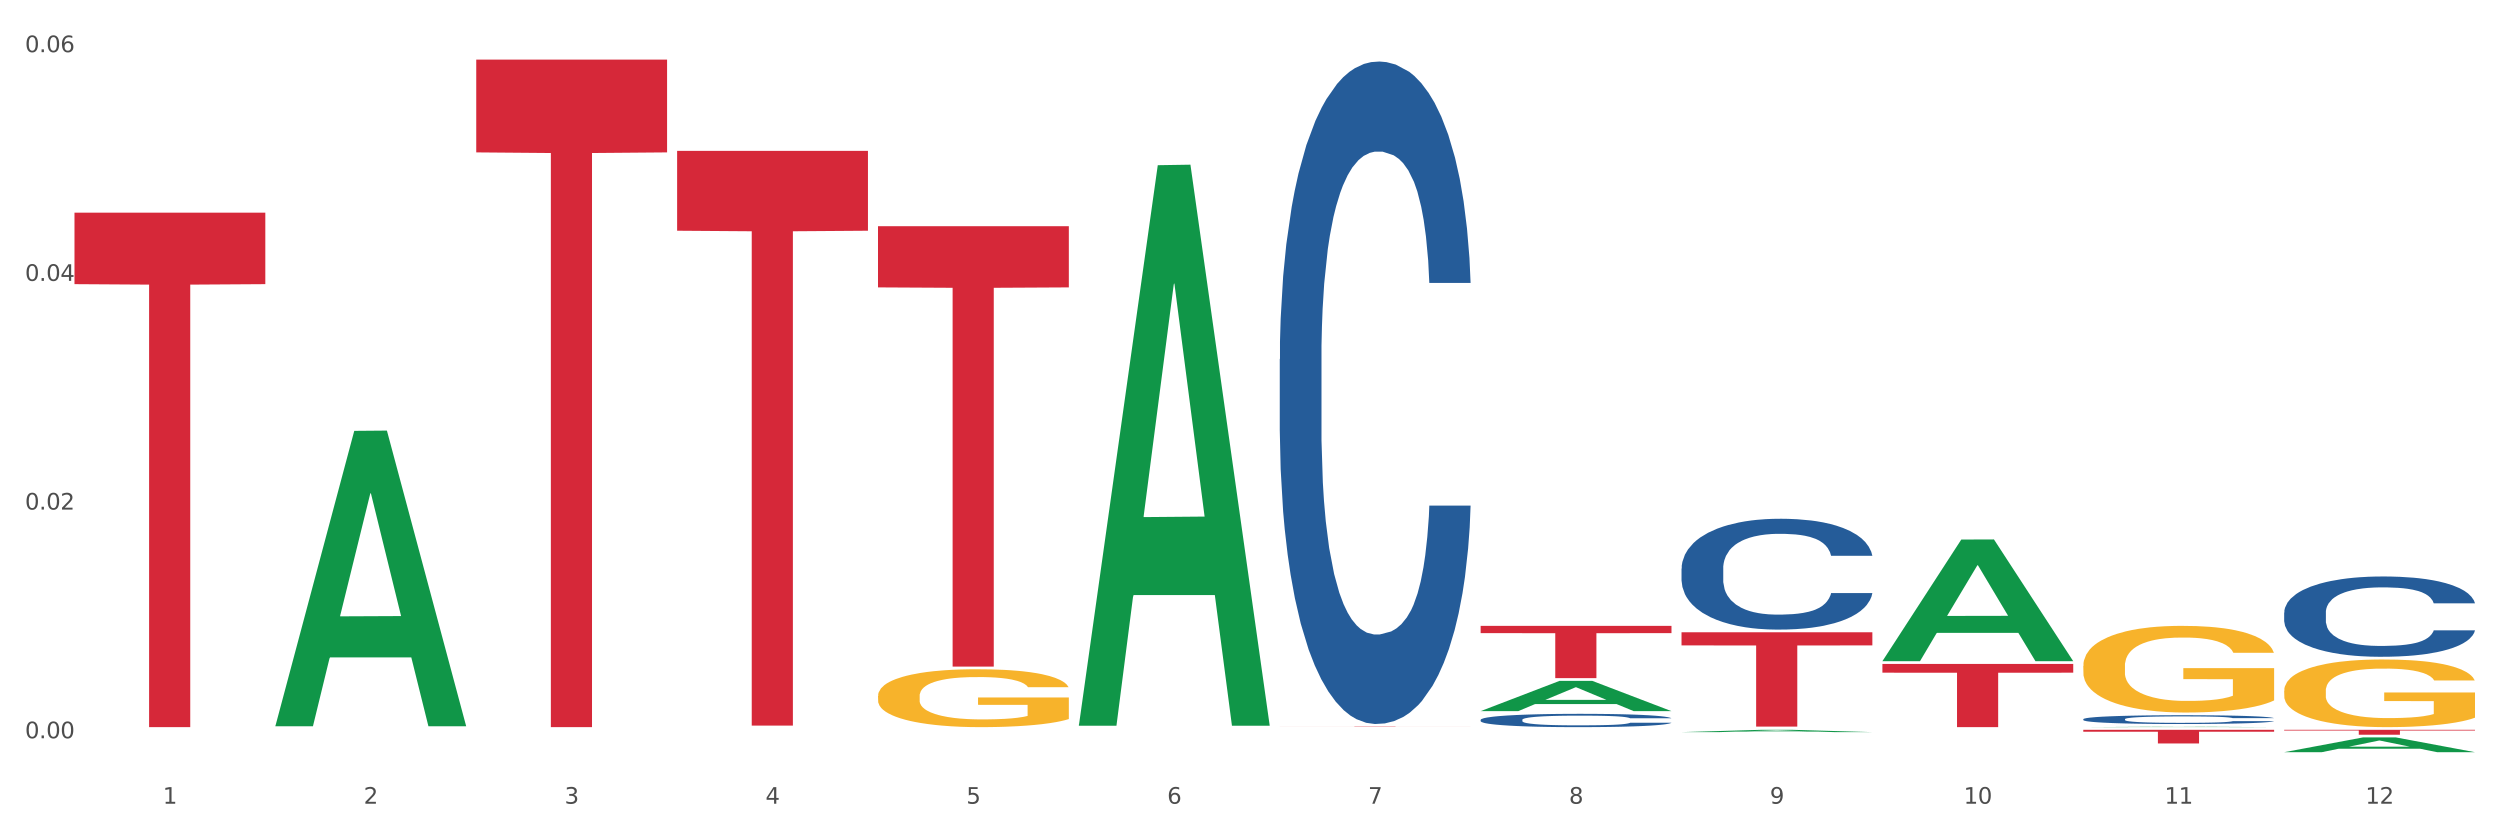 <?xml version="1.0" encoding="utf-8" standalone="no"?>
<!DOCTYPE svg PUBLIC "-//W3C//DTD SVG 1.1//EN"
  "http://www.w3.org/Graphics/SVG/1.1/DTD/svg11.dtd">
<svg xmlns:xlink="http://www.w3.org/1999/xlink" width="1080pt" height="360pt" viewBox="0 0 1080 360" xmlns="http://www.w3.org/2000/svg" version="1.1">
 <rect x="0" y="0" width="1080" height="360" fill="#333333" stroke="none"/>
 <defs>
  <style type="text/css">*{stroke-linejoin: round; stroke-linecap: butt}</style>
 </defs>
 <g id="figure_1">
  <g id="patch_1">
   <path d="M 0 360 
L 1080 360 
L 1080 0 
L 0 0 
z
" style="fill: #ffffff; stroke: #ffffff; stroke-linejoin: miter"/>
  </g>
  <g id="axes_1">
   <g id="matplotlib.axis_1">
    <g id="xtick_1">
     <g id="text_1">
      <!-- 1 -->
      <g style="fill: #4d4d4d" transform="translate(70.342 347.204) scale(0.096 -0.096)">
       <defs>
        <path id="DejaVuSans-31" d="M 794 531 
L 1825 531 
L 1825 4091 
L 703 3866 
L 703 4441 
L 1819 4666 
L 2450 4666 
L 2450 531 
L 3481 531 
L 3481 0 
L 794 0 
L 794 531 
z
" transform="scale(0.016)"/>
       </defs>
       <use xlink:href="#DejaVuSans-31"/>
      </g>
     </g>
    </g>
    <g id="xtick_2">
     <g id="text_2">
      <!-- 2 -->
      <g style="fill: #4d4d4d" transform="translate(157.122 347.204) scale(0.096 -0.096)">
       <defs>
        <path id="DejaVuSans-32" d="M 1228 531 
L 3431 531 
L 3431 0 
L 469 0 
L 469 531 
Q 828 903 1448 1529 
Q 2069 2156 2228 2338 
Q 2531 2678 2651 2914 
Q 2772 3150 2772 3378 
Q 2772 3750 2511 3984 
Q 2250 4219 1831 4219 
Q 1534 4219 1204 4116 
Q 875 4013 500 3803 
L 500 4441 
Q 881 4594 1212 4672 
Q 1544 4750 1819 4750 
Q 2544 4750 2975 4387 
Q 3406 4025 3406 3419 
Q 3406 3131 3298 2873 
Q 3191 2616 2906 2266 
Q 2828 2175 2409 1742 
Q 1991 1309 1228 531 
z
" transform="scale(0.016)"/>
       </defs>
       <use xlink:href="#DejaVuSans-32"/>
      </g>
     </g>
    </g>
    <g id="xtick_3">
     <g id="text_3">
      <!-- 3 -->
      <g style="fill: #4d4d4d" transform="translate(243.902 347.204) scale(0.096 -0.096)">
       <defs>
        <path id="DejaVuSans-33" d="M 2597 2516 
Q 3050 2419 3304 2112 
Q 3559 1806 3559 1356 
Q 3559 666 3084 287 
Q 2609 -91 1734 -91 
Q 1441 -91 1130 -33 
Q 819 25 488 141 
L 488 750 
Q 750 597 1062 519 
Q 1375 441 1716 441 
Q 2309 441 2620 675 
Q 2931 909 2931 1356 
Q 2931 1769 2642 2001 
Q 2353 2234 1838 2234 
L 1294 2234 
L 1294 2753 
L 1863 2753 
Q 2328 2753 2575 2939 
Q 2822 3125 2822 3475 
Q 2822 3834 2567 4026 
Q 2313 4219 1838 4219 
Q 1578 4219 1281 4162 
Q 984 4106 628 3988 
L 628 4550 
Q 988 4650 1302 4700 
Q 1616 4750 1894 4750 
Q 2613 4750 3031 4423 
Q 3450 4097 3450 3541 
Q 3450 3153 3228 2886 
Q 3006 2619 2597 2516 
z
" transform="scale(0.016)"/>
       </defs>
       <use xlink:href="#DejaVuSans-33"/>
      </g>
     </g>
    </g>
    <g id="xtick_4">
     <g id="text_4">
      <!-- 4 -->
      <g style="fill: #4d4d4d" transform="translate(330.683 347.204) scale(0.096 -0.096)">
       <defs>
        <path id="DejaVuSans-34" d="M 2419 4116 
L 825 1625 
L 2419 1625 
L 2419 4116 
z
M 2253 4666 
L 3047 4666 
L 3047 1625 
L 3713 1625 
L 3713 1100 
L 3047 1100 
L 3047 0 
L 2419 0 
L 2419 1100 
L 313 1100 
L 313 1709 
L 2253 4666 
z
" transform="scale(0.016)"/>
       </defs>
       <use xlink:href="#DejaVuSans-34"/>
      </g>
     </g>
    </g>
    <g id="xtick_5">
     <g id="text_5">
      <!-- 5 -->
      <g style="fill: #4d4d4d" transform="translate(417.463 347.204) scale(0.096 -0.096)">
       <defs>
        <path id="DejaVuSans-35" d="M 691 4666 
L 3169 4666 
L 3169 4134 
L 1269 4134 
L 1269 2991 
Q 1406 3038 1543 3061 
Q 1681 3084 1819 3084 
Q 2600 3084 3056 2656 
Q 3513 2228 3513 1497 
Q 3513 744 3044 326 
Q 2575 -91 1722 -91 
Q 1428 -91 1123 -41 
Q 819 9 494 109 
L 494 744 
Q 775 591 1075 516 
Q 1375 441 1709 441 
Q 2250 441 2565 725 
Q 2881 1009 2881 1497 
Q 2881 1984 2565 2268 
Q 2250 2553 1709 2553 
Q 1456 2553 1204 2497 
Q 953 2441 691 2322 
L 691 4666 
z
" transform="scale(0.016)"/>
       </defs>
       <use xlink:href="#DejaVuSans-35"/>
      </g>
     </g>
    </g>
    <g id="xtick_6">
     <g id="text_6">
      <!-- 6 -->
      <g style="fill: #4d4d4d" transform="translate(504.243 347.204) scale(0.096 -0.096)">
       <defs>
        <path id="DejaVuSans-36" d="M 2113 2584 
Q 1688 2584 1439 2293 
Q 1191 2003 1191 1497 
Q 1191 994 1439 701 
Q 1688 409 2113 409 
Q 2538 409 2786 701 
Q 3034 994 3034 1497 
Q 3034 2003 2786 2293 
Q 2538 2584 2113 2584 
z
M 3366 4563 
L 3366 3988 
Q 3128 4100 2886 4159 
Q 2644 4219 2406 4219 
Q 1781 4219 1451 3797 
Q 1122 3375 1075 2522 
Q 1259 2794 1537 2939 
Q 1816 3084 2150 3084 
Q 2853 3084 3261 2657 
Q 3669 2231 3669 1497 
Q 3669 778 3244 343 
Q 2819 -91 2113 -91 
Q 1303 -91 875 529 
Q 447 1150 447 2328 
Q 447 3434 972 4092 
Q 1497 4750 2381 4750 
Q 2619 4750 2861 4703 
Q 3103 4656 3366 4563 
z
" transform="scale(0.016)"/>
       </defs>
       <use xlink:href="#DejaVuSans-36"/>
      </g>
     </g>
    </g>
    <g id="xtick_7">
     <g id="text_7">
      <!-- 7 -->
      <g style="fill: #4d4d4d" transform="translate(591.024 347.204) scale(0.096 -0.096)">
       <defs>
        <path id="DejaVuSans-37" d="M 525 4666 
L 3525 4666 
L 3525 4397 
L 1831 0 
L 1172 0 
L 2766 4134 
L 525 4134 
L 525 4666 
z
" transform="scale(0.016)"/>
       </defs>
       <use xlink:href="#DejaVuSans-37"/>
      </g>
     </g>
    </g>
    <g id="xtick_8">
     <g id="text_8">
      <!-- 8 -->
      <g style="fill: #4d4d4d" transform="translate(677.804 347.204) scale(0.096 -0.096)">
       <defs>
        <path id="DejaVuSans-38" d="M 2034 2216 
Q 1584 2216 1326 1975 
Q 1069 1734 1069 1313 
Q 1069 891 1326 650 
Q 1584 409 2034 409 
Q 2484 409 2743 651 
Q 3003 894 3003 1313 
Q 3003 1734 2745 1975 
Q 2488 2216 2034 2216 
z
M 1403 2484 
Q 997 2584 770 2862 
Q 544 3141 544 3541 
Q 544 4100 942 4425 
Q 1341 4750 2034 4750 
Q 2731 4750 3128 4425 
Q 3525 4100 3525 3541 
Q 3525 3141 3298 2862 
Q 3072 2584 2669 2484 
Q 3125 2378 3379 2068 
Q 3634 1759 3634 1313 
Q 3634 634 3220 271 
Q 2806 -91 2034 -91 
Q 1263 -91 848 271 
Q 434 634 434 1313 
Q 434 1759 690 2068 
Q 947 2378 1403 2484 
z
M 1172 3481 
Q 1172 3119 1398 2916 
Q 1625 2713 2034 2713 
Q 2441 2713 2670 2916 
Q 2900 3119 2900 3481 
Q 2900 3844 2670 4047 
Q 2441 4250 2034 4250 
Q 1625 4250 1398 4047 
Q 1172 3844 1172 3481 
z
" transform="scale(0.016)"/>
       </defs>
       <use xlink:href="#DejaVuSans-38"/>
      </g>
     </g>
    </g>
    <g id="xtick_9">
     <g id="text_9">
      <!-- 9 -->
      <g style="fill: #4d4d4d" transform="translate(764.584 347.204) scale(0.096 -0.096)">
       <defs>
        <path id="DejaVuSans-39" d="M 703 97 
L 703 672 
Q 941 559 1184 500 
Q 1428 441 1663 441 
Q 2288 441 2617 861 
Q 2947 1281 2994 2138 
Q 2813 1869 2534 1725 
Q 2256 1581 1919 1581 
Q 1219 1581 811 2004 
Q 403 2428 403 3163 
Q 403 3881 828 4315 
Q 1253 4750 1959 4750 
Q 2769 4750 3195 4129 
Q 3622 3509 3622 2328 
Q 3622 1225 3098 567 
Q 2575 -91 1691 -91 
Q 1453 -91 1209 -44 
Q 966 3 703 97 
z
M 1959 2075 
Q 2384 2075 2632 2365 
Q 2881 2656 2881 3163 
Q 2881 3666 2632 3958 
Q 2384 4250 1959 4250 
Q 1534 4250 1286 3958 
Q 1038 3666 1038 3163 
Q 1038 2656 1286 2365 
Q 1534 2075 1959 2075 
z
" transform="scale(0.016)"/>
       </defs>
       <use xlink:href="#DejaVuSans-39"/>
      </g>
     </g>
    </g>
    <g id="xtick_10">
     <g id="text_10">
      <!-- 10 -->
      <g style="fill: #4d4d4d" transform="translate(848.311 347.204) scale(0.096 -0.096)">
       <defs>
        <path id="DejaVuSans-30" d="M 2034 4250 
Q 1547 4250 1301 3770 
Q 1056 3291 1056 2328 
Q 1056 1369 1301 889 
Q 1547 409 2034 409 
Q 2525 409 2770 889 
Q 3016 1369 3016 2328 
Q 3016 3291 2770 3770 
Q 2525 4250 2034 4250 
z
M 2034 4750 
Q 2819 4750 3233 4129 
Q 3647 3509 3647 2328 
Q 3647 1150 3233 529 
Q 2819 -91 2034 -91 
Q 1250 -91 836 529 
Q 422 1150 422 2328 
Q 422 3509 836 4129 
Q 1250 4750 2034 4750 
z
" transform="scale(0.016)"/>
       </defs>
       <use xlink:href="#DejaVuSans-31"/>
       <use xlink:href="#DejaVuSans-30" transform="translate(63.623 0)"/>
      </g>
     </g>
    </g>
    <g id="xtick_11">
     <g id="text_11">
      <!-- 11 -->
      <g style="fill: #4d4d4d" transform="translate(935.091 347.204) scale(0.096 -0.096)">
       <use xlink:href="#DejaVuSans-31"/>
       <use xlink:href="#DejaVuSans-31" transform="translate(63.623 0)"/>
      </g>
     </g>
    </g>
    <g id="xtick_12">
     <g id="text_12">
      <!-- 12 -->
      <g style="fill: #4d4d4d" transform="translate(1021.871 347.204) scale(0.096 -0.096)">
       <use xlink:href="#DejaVuSans-31"/>
       <use xlink:href="#DejaVuSans-32" transform="translate(63.623 0)"/>
      </g>
     </g>
    </g>
    <g id="xtick_13"/>
    <g id="xtick_14"/>
    <g id="xtick_15"/>
    <g id="xtick_16"/>
    <g id="xtick_17"/>
    <g id="xtick_18"/>
    <g id="xtick_19"/>
    <g id="xtick_20"/>
    <g id="xtick_21"/>
    <g id="xtick_22"/>
    <g id="xtick_23"/>
   </g>
   <g id="matplotlib.axis_2">
    <g id="ytick_1">
     <g id="text_13">
      <!-- 0.00 -->
      <g style="fill: #4d4d4d" transform="translate(10.8 318.932) scale(0.096 -0.096)">
       <defs>
        <path id="DejaVuSans-2e" d="M 684 794 
L 1344 794 
L 1344 0 
L 684 0 
L 684 794 
z
" transform="scale(0.016)"/>
       </defs>
       <use xlink:href="#DejaVuSans-30"/>
       <use xlink:href="#DejaVuSans-2e" transform="translate(63.623 0)"/>
       <use xlink:href="#DejaVuSans-30" transform="translate(95.41 0)"/>
       <use xlink:href="#DejaVuSans-30" transform="translate(159.033 0)"/>
      </g>
     </g>
    </g>
    <g id="ytick_2">
     <g id="text_14">
      <!-- 0.02 -->
      <g style="fill: #4d4d4d" transform="translate(10.8 220.134) scale(0.096 -0.096)">
       <use xlink:href="#DejaVuSans-30"/>
       <use xlink:href="#DejaVuSans-2e" transform="translate(63.623 0)"/>
       <use xlink:href="#DejaVuSans-30" transform="translate(95.41 0)"/>
       <use xlink:href="#DejaVuSans-32" transform="translate(159.033 0)"/>
      </g>
     </g>
    </g>
    <g id="ytick_3">
     <g id="text_15">
      <!-- 0.04 -->
      <g style="fill: #4d4d4d" transform="translate(10.8 121.337) scale(0.096 -0.096)">
       <use xlink:href="#DejaVuSans-30"/>
       <use xlink:href="#DejaVuSans-2e" transform="translate(63.623 0)"/>
       <use xlink:href="#DejaVuSans-30" transform="translate(95.41 0)"/>
       <use xlink:href="#DejaVuSans-34" transform="translate(159.033 0)"/>
      </g>
     </g>
    </g>
    <g id="ytick_4">
     <g id="text_16">
      <!-- 0.06 -->
      <g style="fill: #4d4d4d" transform="translate(10.8 22.539) scale(0.096 -0.096)">
       <use xlink:href="#DejaVuSans-30"/>
       <use xlink:href="#DejaVuSans-2e" transform="translate(63.623 0)"/>
       <use xlink:href="#DejaVuSans-30" transform="translate(95.41 0)"/>
       <use xlink:href="#DejaVuSans-36" transform="translate(159.033 0)"/>
      </g>
     </g>
    </g>
    <g id="ytick_5"/>
    <g id="ytick_6"/>
    <g id="ytick_7"/>
   </g>
   <g id="PolyCollection_1">
    <path d="M 118.955 313.517 
L 119.04 313.397 
L 153.037 186.135 
L 167.145 186.015 
L 201.397 313.757 
L 185.078 313.757 
L 177.684 284.01 
L 142.583 284.01 
L 142.328 284.49 
L 135.189 313.757 
L 118.955 313.757 
L 118.955 313.517 
L 147.002 266.258 
L 173.265 266.139 
L 160.261 213.243 
L 160.091 213.003 
L 159.921 213.363 
L 146.917 266.139 
L 147.002 266.258 
L 118.955 313.517 
z
" clip-path="url(#p8c0ccec03a)" style="fill: #109648"/>
    <path d="M 292.516 65.172 
L 374.957 65.172 
L 374.957 99.674 
L 342.528 99.908 
L 342.528 313.452 
L 324.75 313.452 
L 324.75 99.908 
L 292.516 99.674 
L 292.516 65.405 
L 292.516 65.172 
z
" clip-path="url(#p8c0ccec03a)" style="fill: #d62839"/>
    <path d="M 379.296 97.716 
L 461.738 97.716 
L 461.738 124.153 
L 429.308 124.332 
L 429.308 287.958 
L 411.531 287.958 
L 411.531 124.332 
L 379.296 124.153 
L 379.296 97.894 
L 379.296 97.716 
z
" clip-path="url(#p8c0ccec03a)" style="fill: #d62839"/>
    <path d="M 552.857 313.935 
L 635.298 313.935 
L 635.298 313.953 
L 602.869 313.953 
L 602.869 314.062 
L 585.091 314.062 
L 585.091 313.953 
L 552.857 313.953 
L 552.857 313.935 
L 552.857 313.935 
z
" clip-path="url(#p8c0ccec03a)" style="fill: #d62839"/>
    <path d="M 639.637 270.377 
L 722.079 270.377 
L 722.079 273.516 
L 689.649 273.537 
L 689.649 292.964 
L 671.872 292.964 
L 671.872 273.537 
L 639.637 273.516 
L 639.637 270.398 
L 639.637 270.377 
z
" clip-path="url(#p8c0ccec03a)" style="fill: #d62839"/>
    <path d="M 726.418 273.151 
L 808.859 273.151 
L 808.859 278.811 
L 776.429 278.85 
L 776.429 313.884 
L 758.652 313.884 
L 758.652 278.85 
L 726.418 278.811 
L 726.418 273.189 
L 726.418 273.151 
z
" clip-path="url(#p8c0ccec03a)" style="fill: #d62839"/>
    <path d="M 813.198 286.805 
L 895.639 286.805 
L 895.639 290.602 
L 863.21 290.627 
L 863.21 314.127 
L 845.432 314.127 
L 845.432 290.627 
L 813.198 290.602 
L 813.198 286.831 
L 813.198 286.805 
z
" clip-path="url(#p8c0ccec03a)" style="fill: #d62839"/>
    <path d="M 899.978 315.285 
L 982.42 315.285 
L 982.42 316.104 
L 949.99 316.11 
L 949.99 321.184 
L 932.213 321.184 
L 932.213 316.11 
L 899.978 316.104 
L 899.978 315.29 
L 899.978 315.285 
z
" clip-path="url(#p8c0ccec03a)" style="fill: #d62839"/>
    <path d="M 986.759 298.402 
L 986.856 298.375 
L 986.856 297.414 
L 987.051 296.587 
L 988.024 294.584 
L 989.484 292.929 
L 990.555 292.048 
L 991.625 291.327 
L 992.891 290.606 
L 994.448 289.859 
L 997.271 288.764 
L 999.023 288.204 
L 1001.164 287.616 
L 1005.057 286.762 
L 1007.88 286.281 
L 1010.8 285.881 
L 1015.569 285.4 
L 1018.684 285.187 
L 1021.993 285.027 
L 1025.984 284.92 
L 1029.001 284.893 
L 1035.62 284.973 
L 1041.265 285.214 
L 1043.991 285.4 
L 1047.495 285.721 
L 1049.344 285.934 
L 1052.361 286.362 
L 1055.476 286.922 
L 1057.617 287.403 
L 1060.829 288.31 
L 1063.263 289.218 
L 1065.501 290.339 
L 1066.669 291.114 
L 1067.545 291.834 
L 1068.324 292.662 
L 1069.103 293.97 
L 1051.583 293.97 
L 1050.901 293.036 
L 1049.831 292.155 
L 1048.273 291.301 
L 1046.911 290.767 
L 1044.575 290.099 
L 1042.433 289.672 
L 1040.195 289.352 
L 1037.469 289.085 
L 1035.328 288.951 
L 1032.311 288.844 
L 1026.373 288.871 
L 1022.383 289.085 
L 1019.657 289.352 
L 1017.905 289.592 
L 1016.348 289.859 
L 1014.596 290.233 
L 1012.552 290.793 
L 1011.092 291.301 
L 1009.632 291.941 
L 1008.464 292.582 
L 1007.393 293.329 
L 1006.517 294.13 
L 1005.836 294.958 
L 1005.252 295.973 
L 1004.765 297.654 
L 1004.765 301.312 
L 1004.96 302.14 
L 1005.447 303.234 
L 1006.031 304.062 
L 1007.004 305.05 
L 1007.88 305.717 
L 1009.535 306.678 
L 1011.384 307.479 
L 1012.844 307.986 
L 1014.304 308.413 
L 1016.835 309.001 
L 1019.657 309.481 
L 1022.091 309.775 
L 1025.4 310.042 
L 1027.639 310.149 
L 1029.585 310.202 
L 1034.355 310.202 
L 1037.761 310.122 
L 1041.557 309.935 
L 1044.477 309.695 
L 1046.911 309.401 
L 1049.636 308.921 
L 1051.388 308.467 
L 1051.388 302.887 
L 1029.975 302.86 
L 1029.975 299.149 
L 1069.2 299.149 
L 1069.2 310.042 
L 1067.545 310.603 
L 1065.696 311.11 
L 1063.749 311.564 
L 1060.829 312.124 
L 1057.325 312.658 
L 1054.211 313.032 
L 1050.901 313.352 
L 1047.008 313.646 
L 1041.947 313.913 
L 1038.832 314.02 
L 1034.939 314.1 
L 1030.364 314.127 
L 1026.373 314.073 
L 1022.48 313.94 
L 1018.392 313.699 
L 1014.401 313.352 
L 1011.384 313.005 
L 1008.367 312.578 
L 1005.155 312.017 
L 1002.624 311.484 
L 1000.677 311.003 
L 998.536 310.389 
L 996.2 309.588 
L 994.448 308.867 
L 992.891 308.12 
L 991.236 307.159 
L 990.068 306.331 
L 988.9 305.29 
L 988.219 304.516 
L 987.44 303.314 
L 986.856 301.632 
L 986.759 298.402 
z
" clip-path="url(#p8c0ccec03a)" style="fill: #f7b32b"/>
    <path d="M 899.978 287.674 
L 900.076 287.639 
L 900.076 286.408 
L 900.27 285.348 
L 901.244 282.784 
L 902.704 280.663 
L 903.774 279.535 
L 904.845 278.612 
L 906.11 277.688 
L 907.668 276.731 
L 910.49 275.329 
L 912.242 274.611 
L 914.384 273.858 
L 918.277 272.764 
L 921.1 272.149 
L 924.02 271.636 
L 928.789 271.02 
L 931.904 270.747 
L 935.213 270.541 
L 939.204 270.405 
L 942.221 270.37 
L 948.84 270.473 
L 954.485 270.781 
L 957.21 271.02 
L 960.714 271.431 
L 962.564 271.704 
L 965.581 272.251 
L 968.696 272.969 
L 970.837 273.585 
L 974.049 274.748 
L 976.482 275.91 
L 978.721 277.346 
L 979.889 278.338 
L 980.765 279.261 
L 981.544 280.321 
L 982.322 281.997 
L 964.802 281.997 
L 964.121 280.8 
L 963.05 279.672 
L 961.493 278.577 
L 960.13 277.894 
L 957.794 277.039 
L 955.653 276.491 
L 953.414 276.081 
L 950.689 275.739 
L 948.548 275.568 
L 945.53 275.431 
L 939.593 275.466 
L 935.602 275.739 
L 932.877 276.081 
L 931.125 276.389 
L 929.568 276.731 
L 927.816 277.21 
L 925.772 277.928 
L 924.312 278.577 
L 922.852 279.398 
L 921.684 280.219 
L 920.613 281.176 
L 919.737 282.202 
L 919.056 283.262 
L 918.472 284.562 
L 917.985 286.716 
L 917.985 291.401 
L 918.18 292.461 
L 918.666 293.863 
L 919.25 294.923 
L 920.224 296.188 
L 921.1 297.043 
L 922.754 298.274 
L 924.604 299.3 
L 926.064 299.95 
L 927.524 300.497 
L 930.054 301.249 
L 932.877 301.865 
L 935.31 302.241 
L 938.62 302.583 
L 940.858 302.72 
L 942.805 302.788 
L 947.574 302.788 
L 950.981 302.686 
L 954.777 302.446 
L 957.697 302.138 
L 960.13 301.762 
L 962.856 301.147 
L 964.608 300.565 
L 964.608 293.418 
L 943.194 293.384 
L 943.194 288.631 
L 982.42 288.631 
L 982.42 302.583 
L 980.765 303.301 
L 978.916 303.951 
L 976.969 304.532 
L 974.049 305.25 
L 970.545 305.934 
L 967.43 306.413 
L 964.121 306.823 
L 960.228 307.199 
L 955.166 307.541 
L 952.052 307.678 
L 948.158 307.781 
L 943.584 307.815 
L 939.593 307.746 
L 935.7 307.576 
L 931.612 307.268 
L 927.621 306.823 
L 924.604 306.379 
L 921.586 305.832 
L 918.374 305.113 
L 915.844 304.429 
L 913.897 303.814 
L 911.756 303.027 
L 909.42 302.002 
L 907.668 301.078 
L 906.11 300.121 
L 904.456 298.89 
L 903.288 297.83 
L 902.12 296.496 
L 901.438 295.504 
L 900.66 293.966 
L 900.076 291.811 
L 899.978 287.674 
z
" clip-path="url(#p8c0ccec03a)" style="fill: #f7b32b"/>
    <path d="M 986.759 315.285 
L 1069.2 315.285 
L 1069.2 315.578 
L 1036.77 315.58 
L 1036.77 317.393 
L 1018.993 317.393 
L 1018.993 315.58 
L 986.759 315.578 
L 986.759 315.287 
L 986.759 315.285 
z
" clip-path="url(#p8c0ccec03a)" style="fill: #d62839"/>
    <path d="M 205.736 25.759 
L 288.177 25.759 
L 288.177 65.833 
L 255.747 66.104 
L 255.747 314.127 
L 237.97 314.127 
L 237.97 66.104 
L 205.736 65.833 
L 205.736 26.03 
L 205.736 25.759 
z
" clip-path="url(#p8c0ccec03a)" style="fill: #d62839"/>
    <path d="M 32.175 91.861 
L 114.616 91.861 
L 114.616 122.749 
L 82.187 122.958 
L 82.187 314.127 
L 64.409 314.127 
L 64.409 122.958 
L 32.175 122.749 
L 32.175 92.07 
L 32.175 91.861 
z
" clip-path="url(#p8c0ccec03a)" style="fill: #d62839"/>
    <path d="M 466.077 313.052 
L 466.162 312.824 
L 500.158 71.367 
L 514.267 71.139 
L 548.518 313.507 
L 532.2 313.507 
L 524.805 257.068 
L 489.704 257.068 
L 489.449 257.979 
L 482.31 313.507 
L 466.077 313.507 
L 466.077 313.052 
L 494.124 223.387 
L 520.386 223.16 
L 507.382 122.799 
L 507.212 122.344 
L 507.042 123.026 
L 494.039 223.16 
L 494.124 223.387 
L 466.077 313.052 
z
" clip-path="url(#p8c0ccec03a)" style="fill: #109648"/>
    <path d="M 639.637 307.191 
L 639.722 307.179 
L 673.719 294.134 
L 687.827 294.122 
L 722.079 307.216 
L 705.76 307.216 
L 698.366 304.167 
L 663.265 304.167 
L 663.01 304.216 
L 655.871 307.216 
L 639.637 307.216 
L 639.637 307.191 
L 667.684 302.347 
L 693.947 302.335 
L 680.943 296.913 
L 680.773 296.888 
L 680.603 296.925 
L 667.599 302.335 
L 667.684 302.347 
L 639.637 307.191 
z
" clip-path="url(#p8c0ccec03a)" style="fill: #109648"/>
    <path d="M 726.418 316.276 
L 726.503 316.275 
L 760.499 315.286 
L 774.608 315.285 
L 808.859 316.278 
L 792.541 316.278 
L 785.146 316.046 
L 750.045 316.046 
L 749.79 316.05 
L 742.651 316.278 
L 726.418 316.278 
L 726.418 316.276 
L 754.465 315.908 
L 780.727 315.907 
L 767.723 315.496 
L 767.553 315.494 
L 767.383 315.497 
L 754.38 315.907 
L 754.465 315.908 
L 726.418 316.276 
z
" clip-path="url(#p8c0ccec03a)" style="fill: #109648"/>
    <path d="M 813.198 285.548 
L 813.283 285.499 
L 847.279 233.083 
L 861.388 233.034 
L 895.639 285.647 
L 879.321 285.647 
L 871.927 273.395 
L 836.826 273.395 
L 836.571 273.593 
L 829.431 285.647 
L 813.198 285.647 
L 813.198 285.548 
L 841.245 266.084 
L 867.507 266.034 
L 854.504 244.248 
L 854.334 244.149 
L 854.164 244.298 
L 841.16 266.034 
L 841.245 266.084 
L 813.198 285.548 
z
" clip-path="url(#p8c0ccec03a)" style="fill: #109648"/>
    <path d="M 899.978 314.126 
L 900.063 314.126 
L 934.06 313.939 
L 948.168 313.939 
L 982.42 314.127 
L 966.101 314.127 
L 958.707 314.083 
L 923.606 314.083 
L 923.351 314.083 
L 916.212 314.127 
L 899.978 314.127 
L 899.978 314.126 
L 928.025 314.057 
L 954.288 314.056 
L 941.284 313.979 
L 941.114 313.978 
L 940.944 313.979 
L 927.94 314.056 
L 928.025 314.057 
L 899.978 314.126 
z
" clip-path="url(#p8c0ccec03a)" style="fill: #109648"/>
    <path d="M 899.978 310.684 
L 900.076 310.68 
L 900.076 310.583 
L 900.368 310.451 
L 901.44 310.207 
L 902.804 310.023 
L 905.143 309.807 
L 906.41 309.717 
L 908.067 309.616 
L 911.477 309.453 
L 915.375 309.314 
L 918.104 309.237 
L 920.15 309.189 
L 924.73 309.102 
L 927.361 309.063 
L 930.09 309.032 
L 932.429 309.011 
L 936.327 308.987 
L 939.445 308.976 
L 943.051 308.973 
L 946.071 308.976 
L 950.067 308.99 
L 955.914 309.032 
L 958.155 309.056 
L 961.176 309.098 
L 964.294 309.154 
L 966.828 309.209 
L 969.751 309.289 
L 972.772 309.394 
L 975.696 309.526 
L 977.742 309.648 
L 979.399 309.776 
L 980.86 309.933 
L 981.932 310.103 
L 982.42 310.246 
L 964.587 310.246 
L 964.099 310.117 
L 963.125 309.978 
L 962.15 309.884 
L 961.078 309.807 
L 959.422 309.721 
L 957.96 309.665 
L 955.524 309.599 
L 953.283 309.557 
L 951.431 309.533 
L 949.19 309.512 
L 944.415 309.491 
L 941.004 309.491 
L 938.86 309.498 
L 936.229 309.515 
L 933.988 309.54 
L 931.357 309.581 
L 929.31 309.627 
L 927.264 309.686 
L 926.095 309.728 
L 924.34 309.804 
L 923.171 309.867 
L 921.612 309.974 
L 920.735 310.051 
L 919.176 310.249 
L 918.494 310.395 
L 918.201 310.496 
L 918.006 310.607 
L 918.006 311.15 
L 918.591 311.393 
L 919.078 311.497 
L 919.858 311.616 
L 921.32 311.769 
L 923.463 311.918 
L 925.705 312.026 
L 927.556 312.092 
L 929.31 312.141 
L 931.064 312.179 
L 933.208 312.214 
L 934.962 312.235 
L 937.593 312.255 
L 940.712 312.266 
L 943.148 312.266 
L 948.118 312.248 
L 950.359 312.231 
L 952.503 312.207 
L 954.842 312.168 
L 956.693 312.127 
L 957.765 312.095 
L 959.519 312.029 
L 960.884 311.96 
L 962.053 311.88 
L 962.833 311.81 
L 963.71 311.706 
L 964.392 311.588 
L 964.587 311.525 
L 982.42 311.525 
L 982.03 311.65 
L 981.348 311.772 
L 979.983 311.936 
L 978.912 312.029 
L 977.255 312.144 
L 975.501 312.242 
L 973.065 312.349 
L 970.823 312.429 
L 968.485 312.499 
L 965.951 312.561 
L 961.371 312.648 
L 959.714 312.673 
L 956.206 312.714 
L 953.477 312.739 
L 949.482 312.763 
L 945.389 312.777 
L 941.102 312.78 
L 937.301 312.774 
L 933.111 312.753 
L 930.48 312.732 
L 927.556 312.7 
L 924.146 312.652 
L 920.93 312.593 
L 917.909 312.523 
L 915.083 312.443 
L 912.452 312.353 
L 909.041 312.203 
L 906.507 312.057 
L 904.656 311.922 
L 903.389 311.807 
L 902.122 311.661 
L 901.44 311.56 
L 900.368 311.317 
L 899.978 311.091 
L 899.978 310.684 
z
" clip-path="url(#p8c0ccec03a)" style="fill: #255c99"/>
    <path d="M 986.759 324.937 
L 986.844 324.931 
L 1020.84 318.557 
L 1034.949 318.551 
L 1069.2 324.95 
L 1052.882 324.95 
L 1045.487 323.46 
L 1010.386 323.46 
L 1010.131 323.484 
L 1002.992 324.95 
L 986.759 324.95 
L 986.759 324.937 
L 1014.806 322.571 
L 1041.068 322.565 
L 1028.064 319.915 
L 1027.894 319.903 
L 1027.724 319.921 
L 1014.721 322.565 
L 1014.806 322.571 
L 986.759 324.937 
z
" clip-path="url(#p8c0ccec03a)" style="fill: #109648"/>
    <path d="M 379.296 300.673 
L 379.394 300.651 
L 379.394 299.828 
L 379.588 299.12 
L 380.562 297.407 
L 382.022 295.991 
L 383.092 295.237 
L 384.163 294.621 
L 385.428 294.004 
L 386.986 293.364 
L 389.808 292.428 
L 391.56 291.948 
L 393.702 291.446 
L 397.595 290.715 
L 400.418 290.304 
L 403.338 289.961 
L 408.107 289.55 
L 411.222 289.367 
L 414.531 289.23 
L 418.522 289.139 
L 421.539 289.116 
L 428.158 289.185 
L 433.803 289.39 
L 436.528 289.55 
L 440.032 289.824 
L 441.882 290.007 
L 444.899 290.372 
L 448.014 290.852 
L 450.155 291.263 
L 453.367 292.04 
L 455.8 292.816 
L 458.039 293.776 
L 459.207 294.438 
L 460.083 295.055 
L 460.862 295.763 
L 461.64 296.882 
L 444.12 296.882 
L 443.439 296.083 
L 442.368 295.329 
L 440.811 294.598 
L 439.448 294.141 
L 437.112 293.57 
L 434.971 293.205 
L 432.732 292.931 
L 430.007 292.702 
L 427.866 292.588 
L 424.848 292.497 
L 418.911 292.519 
L 414.92 292.702 
L 412.195 292.931 
L 410.443 293.136 
L 408.886 293.364 
L 407.134 293.684 
L 405.09 294.164 
L 403.63 294.598 
L 402.17 295.146 
L 401.002 295.694 
L 399.931 296.334 
L 399.055 297.019 
L 398.374 297.727 
L 397.79 298.595 
L 397.303 300.034 
L 397.303 303.163 
L 397.498 303.871 
L 397.984 304.808 
L 398.568 305.516 
L 399.542 306.361 
L 400.418 306.932 
L 402.072 307.754 
L 403.922 308.439 
L 405.382 308.873 
L 406.842 309.239 
L 409.372 309.741 
L 412.195 310.152 
L 414.628 310.404 
L 417.938 310.632 
L 420.176 310.723 
L 422.123 310.769 
L 426.892 310.769 
L 430.299 310.7 
L 434.095 310.541 
L 437.015 310.335 
L 439.448 310.084 
L 442.174 309.673 
L 443.926 309.284 
L 443.926 304.511 
L 422.512 304.488 
L 422.512 301.313 
L 461.738 301.313 
L 461.738 310.632 
L 460.083 311.112 
L 458.234 311.546 
L 456.287 311.934 
L 453.367 312.413 
L 449.863 312.87 
L 446.748 313.19 
L 443.439 313.464 
L 439.546 313.715 
L 434.484 313.944 
L 431.37 314.035 
L 427.476 314.104 
L 422.902 314.127 
L 418.911 314.081 
L 415.018 313.967 
L 410.93 313.761 
L 406.939 313.464 
L 403.922 313.167 
L 400.904 312.802 
L 397.692 312.322 
L 395.162 311.865 
L 393.215 311.454 
L 391.074 310.929 
L 388.738 310.244 
L 386.986 309.627 
L 385.428 308.987 
L 383.774 308.165 
L 382.606 307.457 
L 381.438 306.566 
L 380.756 305.904 
L 379.978 304.876 
L 379.394 303.437 
L 379.296 300.673 
z
" clip-path="url(#p8c0ccec03a)" style="fill: #f7b32b"/>
    <path d="M 552.857 155.169 
L 552.954 154.907 
L 552.954 147.589 
L 553.247 137.657 
L 554.319 119.361 
L 555.683 105.508 
L 558.022 89.303 
L 559.289 82.507 
L 560.945 74.927 
L 564.356 62.643 
L 568.254 52.188 
L 570.982 46.437 
L 573.029 42.778 
L 577.609 36.244 
L 580.24 33.369 
L 582.969 31.016 
L 585.307 29.448 
L 589.205 27.619 
L 592.324 26.834 
L 595.929 26.573 
L 598.95 26.834 
L 602.945 27.88 
L 608.792 31.016 
L 611.034 32.846 
L 614.055 35.983 
L 617.173 40.165 
L 619.707 44.346 
L 622.63 50.358 
L 625.651 58.199 
L 628.574 68.131 
L 630.621 77.28 
L 632.277 86.95 
L 633.739 98.712 
L 634.811 111.519 
L 635.298 122.236 
L 617.465 122.236 
L 616.978 112.565 
L 616.004 102.11 
L 615.029 95.053 
L 613.957 89.303 
L 612.301 82.768 
L 610.839 78.586 
L 608.403 73.62 
L 606.161 70.484 
L 604.31 68.654 
L 602.068 67.086 
L 597.293 65.518 
L 593.883 65.518 
L 591.739 66.04 
L 589.108 67.347 
L 586.866 69.177 
L 584.235 72.313 
L 582.189 75.711 
L 580.143 80.155 
L 578.973 83.291 
L 577.219 89.041 
L 576.05 93.746 
L 574.491 101.849 
L 573.614 107.599 
L 572.054 122.497 
L 571.372 133.475 
L 571.08 141.055 
L 570.885 149.419 
L 570.885 190.193 
L 571.47 208.489 
L 571.957 216.33 
L 572.736 225.217 
L 574.198 236.717 
L 576.342 247.956 
L 578.583 256.059 
L 580.435 261.025 
L 582.189 264.684 
L 583.943 267.559 
L 586.087 270.173 
L 587.841 271.741 
L 590.472 273.309 
L 593.59 274.094 
L 596.027 274.094 
L 600.997 272.787 
L 603.238 271.48 
L 605.382 269.65 
L 607.72 266.775 
L 609.572 263.639 
L 610.644 261.286 
L 612.398 256.32 
L 613.762 251.093 
L 614.932 245.081 
L 615.711 239.854 
L 616.588 232.012 
L 617.27 223.126 
L 617.465 218.421 
L 635.298 218.421 
L 634.909 227.831 
L 634.226 236.979 
L 632.862 249.263 
L 631.79 256.32 
L 630.134 264.946 
L 628.379 272.264 
L 625.943 280.367 
L 623.702 286.378 
L 621.363 291.606 
L 618.83 296.31 
L 614.249 302.845 
L 612.593 304.674 
L 609.085 307.811 
L 606.356 309.64 
L 602.361 311.47 
L 598.268 312.515 
L 593.98 312.777 
L 590.18 312.254 
L 585.989 310.686 
L 583.358 309.118 
L 580.435 306.765 
L 577.024 303.106 
L 573.808 298.663 
L 570.788 293.435 
L 567.962 287.424 
L 565.33 280.628 
L 561.92 269.389 
L 559.386 258.411 
L 557.535 248.218 
L 556.268 239.592 
L 555.001 228.615 
L 554.319 221.035 
L 553.247 202.739 
L 552.857 185.749 
L 552.857 155.169 
z
" clip-path="url(#p8c0ccec03a)" style="fill: #255c99"/>
    <path d="M 639.637 310.959 
L 639.735 310.953 
L 639.735 310.806 
L 640.027 310.607 
L 641.099 310.239 
L 642.463 309.961 
L 644.802 309.635 
L 646.069 309.498 
L 647.726 309.346 
L 651.136 309.099 
L 655.034 308.889 
L 657.763 308.773 
L 659.809 308.7 
L 664.389 308.568 
L 667.02 308.511 
L 669.749 308.463 
L 672.088 308.432 
L 675.986 308.395 
L 679.104 308.379 
L 682.71 308.374 
L 685.73 308.379 
L 689.726 308.4 
L 695.573 308.463 
L 697.814 308.5 
L 700.835 308.563 
L 703.953 308.647 
L 706.487 308.731 
L 709.41 308.852 
L 712.431 309.01 
L 715.355 309.209 
L 717.401 309.393 
L 719.058 309.588 
L 720.519 309.824 
L 721.591 310.081 
L 722.079 310.297 
L 704.246 310.297 
L 703.758 310.102 
L 702.784 309.892 
L 701.809 309.75 
L 700.737 309.635 
L 699.081 309.503 
L 697.619 309.419 
L 695.183 309.32 
L 692.942 309.257 
L 691.09 309.22 
L 688.849 309.188 
L 684.074 309.157 
L 680.663 309.157 
L 678.519 309.167 
L 675.888 309.193 
L 673.647 309.23 
L 671.016 309.293 
L 668.969 309.362 
L 666.923 309.451 
L 665.754 309.514 
L 663.999 309.63 
L 662.83 309.724 
L 661.271 309.887 
L 660.394 310.003 
L 658.835 310.302 
L 658.153 310.523 
L 657.86 310.675 
L 657.665 310.843 
L 657.665 311.663 
L 658.25 312.03 
L 658.737 312.188 
L 659.517 312.367 
L 660.979 312.598 
L 663.122 312.824 
L 665.364 312.987 
L 667.215 313.086 
L 668.969 313.16 
L 670.723 313.218 
L 672.867 313.27 
L 674.621 313.302 
L 677.252 313.333 
L 680.371 313.349 
L 682.807 313.349 
L 687.777 313.323 
L 690.018 313.296 
L 692.162 313.26 
L 694.501 313.202 
L 696.352 313.139 
L 697.424 313.092 
L 699.178 312.992 
L 700.543 312.887 
L 701.712 312.766 
L 702.492 312.661 
L 703.369 312.503 
L 704.051 312.325 
L 704.246 312.23 
L 722.079 312.23 
L 721.689 312.419 
L 721.007 312.603 
L 719.642 312.85 
L 718.571 312.992 
L 716.914 313.165 
L 715.16 313.312 
L 712.724 313.475 
L 710.482 313.596 
L 708.144 313.701 
L 705.61 313.796 
L 701.03 313.927 
L 699.373 313.964 
L 695.865 314.027 
L 693.136 314.063 
L 689.141 314.1 
L 685.048 314.121 
L 680.761 314.127 
L 676.96 314.116 
L 672.77 314.084 
L 670.139 314.053 
L 667.215 314.006 
L 663.805 313.932 
L 660.589 313.843 
L 657.568 313.738 
L 654.742 313.617 
L 652.111 313.48 
L 648.7 313.254 
L 646.166 313.034 
L 644.315 312.829 
L 643.048 312.656 
L 641.781 312.435 
L 641.099 312.283 
L 640.027 311.915 
L 639.637 311.573 
L 639.637 310.959 
z
" clip-path="url(#p8c0ccec03a)" style="fill: #255c99"/>
    <path d="M 726.418 245.619 
L 726.515 245.575 
L 726.515 244.351 
L 726.807 242.689 
L 727.879 239.627 
L 729.244 237.309 
L 731.582 234.597 
L 732.849 233.46 
L 734.506 232.192 
L 737.917 230.136 
L 741.815 228.386 
L 744.543 227.424 
L 746.589 226.812 
L 751.17 225.718 
L 753.801 225.237 
L 756.529 224.844 
L 758.868 224.581 
L 762.766 224.275 
L 765.884 224.144 
L 769.49 224.1 
L 772.511 224.144 
L 776.506 224.319 
L 782.353 224.844 
L 784.594 225.15 
L 787.615 225.675 
L 790.734 226.374 
L 793.267 227.074 
L 796.191 228.08 
L 799.212 229.392 
L 802.135 231.054 
L 804.181 232.585 
L 805.838 234.204 
L 807.3 236.172 
L 808.372 238.315 
L 808.859 240.108 
L 791.026 240.108 
L 790.539 238.49 
L 789.564 236.74 
L 788.59 235.559 
L 787.518 234.597 
L 785.861 233.504 
L 784.399 232.804 
L 781.963 231.973 
L 779.722 231.448 
L 777.87 231.142 
L 775.629 230.879 
L 770.854 230.617 
L 767.443 230.617 
L 765.3 230.705 
L 762.668 230.923 
L 760.427 231.229 
L 757.796 231.754 
L 755.75 232.323 
L 753.703 233.066 
L 752.534 233.591 
L 750.78 234.553 
L 749.61 235.341 
L 748.051 236.697 
L 747.174 237.659 
L 745.615 240.152 
L 744.933 241.989 
L 744.641 243.257 
L 744.446 244.657 
L 744.446 251.48 
L 745.03 254.541 
L 745.518 255.854 
L 746.297 257.341 
L 747.759 259.265 
L 749.903 261.146 
L 752.144 262.502 
L 753.996 263.333 
L 755.75 263.945 
L 757.504 264.426 
L 759.648 264.864 
L 761.402 265.126 
L 764.033 265.388 
L 767.151 265.52 
L 769.587 265.52 
L 774.557 265.301 
L 776.798 265.082 
L 778.942 264.776 
L 781.281 264.295 
L 783.133 263.77 
L 784.205 263.376 
L 785.959 262.545 
L 787.323 261.671 
L 788.492 260.665 
L 789.272 259.79 
L 790.149 258.478 
L 790.831 256.991 
L 791.026 256.204 
L 808.859 256.204 
L 808.469 257.778 
L 807.787 259.309 
L 806.423 261.365 
L 805.351 262.545 
L 803.694 263.989 
L 801.94 265.213 
L 799.504 266.569 
L 797.263 267.575 
L 794.924 268.45 
L 792.39 269.237 
L 787.81 270.331 
L 786.154 270.637 
L 782.645 271.162 
L 779.917 271.468 
L 775.921 271.774 
L 771.829 271.949 
L 767.541 271.993 
L 763.74 271.905 
L 759.55 271.643 
L 756.919 271.38 
L 753.996 270.987 
L 750.585 270.375 
L 747.369 269.631 
L 744.348 268.756 
L 741.522 267.75 
L 738.891 266.613 
L 735.48 264.732 
L 732.947 262.895 
L 731.095 261.19 
L 729.828 259.746 
L 728.562 257.909 
L 727.879 256.641 
L 726.807 253.579 
L 726.418 250.736 
L 726.418 245.619 
z
" clip-path="url(#p8c0ccec03a)" style="fill: #255c99"/>
    <path d="M 986.759 264.626 
L 986.856 264.594 
L 986.856 263.707 
L 987.148 262.503 
L 988.22 260.284 
L 989.585 258.605 
L 991.923 256.64 
L 993.19 255.816 
L 994.847 254.897 
L 998.258 253.407 
L 1002.156 252.14 
L 1004.884 251.443 
L 1006.93 250.999 
L 1011.511 250.207 
L 1014.142 249.858 
L 1016.87 249.573 
L 1019.209 249.383 
L 1023.107 249.161 
L 1026.225 249.066 
L 1029.831 249.034 
L 1032.852 249.066 
L 1036.847 249.193 
L 1042.694 249.573 
L 1044.935 249.795 
L 1047.956 250.175 
L 1051.075 250.682 
L 1053.608 251.189 
L 1056.532 251.918 
L 1059.553 252.869 
L 1062.476 254.073 
L 1064.522 255.182 
L 1066.179 256.355 
L 1067.641 257.781 
L 1068.713 259.333 
L 1069.2 260.633 
L 1051.367 260.633 
L 1050.88 259.46 
L 1049.905 258.193 
L 1048.931 257.337 
L 1047.859 256.64 
L 1046.202 255.848 
L 1044.74 255.34 
L 1042.304 254.738 
L 1040.063 254.358 
L 1038.211 254.136 
L 1035.97 253.946 
L 1031.195 253.756 
L 1027.784 253.756 
L 1025.641 253.819 
L 1023.009 253.978 
L 1020.768 254.2 
L 1018.137 254.58 
L 1016.091 254.992 
L 1014.044 255.531 
L 1012.875 255.911 
L 1011.121 256.608 
L 1009.951 257.179 
L 1008.392 258.161 
L 1007.515 258.858 
L 1005.956 260.664 
L 1005.274 261.995 
L 1004.982 262.914 
L 1004.787 263.929 
L 1004.787 268.872 
L 1005.371 271.091 
L 1005.859 272.041 
L 1006.638 273.119 
L 1008.1 274.513 
L 1010.244 275.876 
L 1012.485 276.858 
L 1014.337 277.46 
L 1016.091 277.904 
L 1017.845 278.253 
L 1019.989 278.57 
L 1021.743 278.76 
L 1024.374 278.95 
L 1027.492 279.045 
L 1029.928 279.045 
L 1034.898 278.886 
L 1037.139 278.728 
L 1039.283 278.506 
L 1041.622 278.158 
L 1043.474 277.777 
L 1044.546 277.492 
L 1046.3 276.89 
L 1047.664 276.256 
L 1048.833 275.527 
L 1049.613 274.893 
L 1050.49 273.943 
L 1051.172 272.865 
L 1051.367 272.295 
L 1069.2 272.295 
L 1068.81 273.436 
L 1068.128 274.545 
L 1066.764 276.034 
L 1065.692 276.89 
L 1064.035 277.936 
L 1062.281 278.823 
L 1059.845 279.806 
L 1057.604 280.534 
L 1055.265 281.168 
L 1052.731 281.739 
L 1048.151 282.531 
L 1046.495 282.753 
L 1042.986 283.133 
L 1040.258 283.355 
L 1036.262 283.577 
L 1032.17 283.703 
L 1027.882 283.735 
L 1024.081 283.672 
L 1019.891 283.482 
L 1017.26 283.291 
L 1014.337 283.006 
L 1010.926 282.563 
L 1007.71 282.024 
L 1004.689 281.39 
L 1001.863 280.661 
L 999.232 279.837 
L 995.821 278.475 
L 993.288 277.144 
L 991.436 275.908 
L 990.169 274.862 
L 988.903 273.531 
L 988.22 272.612 
L 987.148 270.393 
L 986.759 268.334 
L 986.759 264.626 
z
" clip-path="url(#p8c0ccec03a)" style="fill: #255c99"/>
   </g>
  </g>
 </g>
 <defs>
  <clipPath id="p8c0ccec03a">
   <rect x="32.175" y="10.8" width="1037.025" height="329.109"/>
  </clipPath>
 </defs>
</svg>
